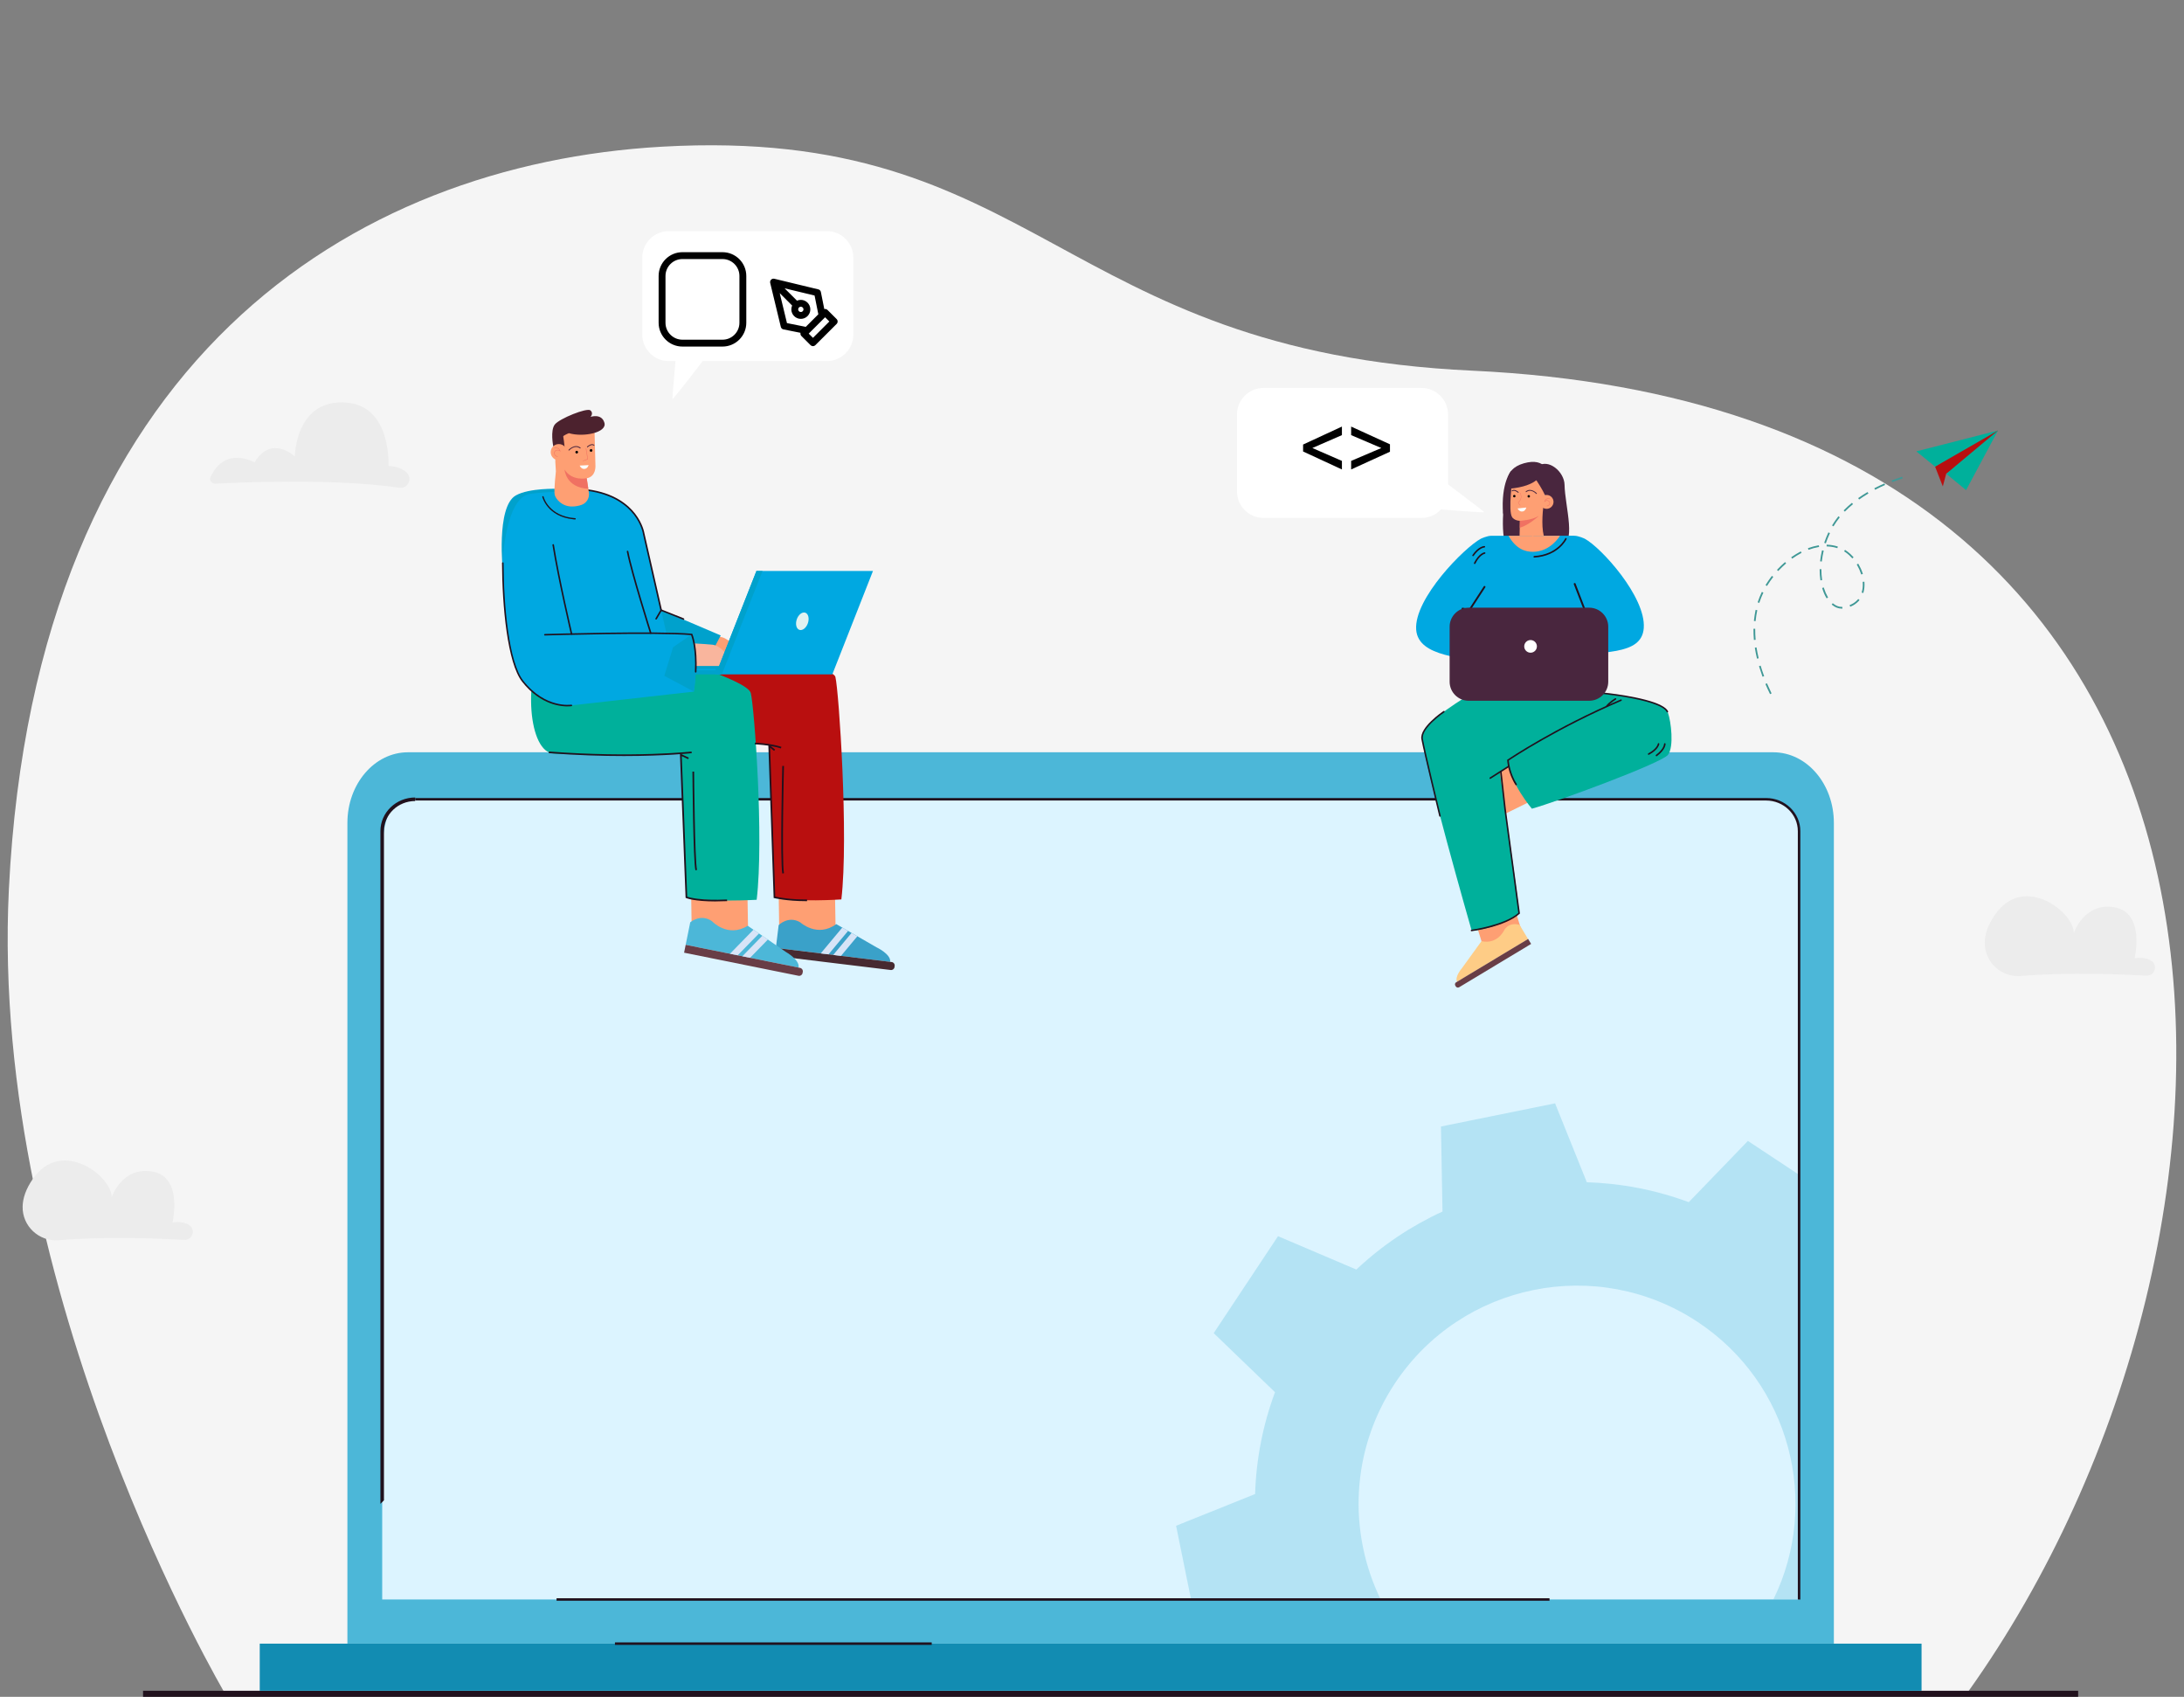 <svg width="636" height="494" viewBox="0 0 636 494" fill="none" xmlns="http://www.w3.org/2000/svg">
<rect x="0" y="0" width="636" height="494" fill="#808080" stroke="none"/>
<g clip-path="url(#clip0_308_3023)">
<path d="M126.405 492.624L65.693 493.321C65.693 493.321 -3.26 377.054 2.588 258.838C10.229 104.56 102.988 47.803 192.779 42.705C302.321 36.486 308.027 102.293 428.735 107.913C674.337 119.328 667.393 360.647 573.045 492.624H126.405Z" fill="#F5F5F5"/>
<path d="M515.911 201.861L515.46 202.081L515.354 201.861C514.948 201.04 514.559 200.202 514.197 199.356L514.1 199.126L514.559 198.932L514.657 199.161C515.019 199.999 515.399 200.838 515.796 201.649L515.902 201.87L515.911 201.861ZM513.738 196.85L513.27 197.018L513.181 196.788C512.863 195.915 512.572 195.033 512.307 194.169L512.236 193.93L512.713 193.789L512.784 194.027C513.04 194.883 513.332 195.756 513.65 196.621L513.738 196.85ZM540.141 175.943C539.805 176.173 539.425 176.367 539.036 176.534L538.807 176.632L538.613 176.173L538.842 176.076C539.204 175.917 539.558 175.732 539.867 175.529C540.282 175.255 540.653 174.929 540.971 174.567L541.139 174.382L541.51 174.708L541.342 174.894C540.998 175.291 540.591 175.635 540.141 175.935V175.943ZM536.519 177.178H536.272C535.335 177.178 534.443 176.826 533.604 176.155L533.41 175.996L533.719 175.608L533.913 175.767C534.664 176.367 535.459 176.676 536.272 176.684H536.519V177.187V177.178ZM542.605 172.644L542.128 172.512L542.199 172.274C542.429 171.462 542.508 170.58 542.446 169.636L542.429 169.389L542.923 169.354L542.941 169.601C543.003 170.598 542.914 171.542 542.676 172.406L542.605 172.644ZM512.139 191.637L511.653 191.751L511.6 191.513C511.388 190.605 511.203 189.687 511.061 188.805L511.026 188.558L511.521 188.479L511.556 188.726C511.697 189.599 511.874 190.499 512.086 191.399L512.139 191.637ZM532.359 173.95L531.926 174.197L531.802 173.985C531.36 173.226 530.989 172.371 530.698 171.418L530.627 171.18L531.104 171.03L531.175 171.268C531.458 172.177 531.82 173.006 532.235 173.729L532.359 173.941V173.95ZM542.482 167.096L542.005 167.246L541.925 167.007C541.651 166.169 541.28 165.34 540.821 164.555L540.697 164.343L541.13 164.096L541.254 164.308C541.731 165.128 542.119 165.984 542.402 166.857L542.482 167.096ZM511.247 186.265L510.752 186.309L510.735 186.062C510.655 185.127 510.62 184.2 510.629 183.301V183.054H511.132V183.301C511.132 184.191 511.159 185.1 511.238 186.018L511.256 186.265H511.247ZM530.627 168.886L530.133 168.957L530.097 168.71C529.974 167.819 529.903 166.884 529.903 165.94V165.693H530.398V165.94C530.398 166.866 530.468 167.775 530.592 168.639L530.627 168.886ZM539.416 162.579L539.248 162.394C539.01 162.129 538.763 161.882 538.507 161.644C538.109 161.273 537.676 160.929 537.226 160.638L537.014 160.506L537.288 160.091L537.5 160.224C537.968 160.532 538.418 160.885 538.842 161.282C539.107 161.529 539.363 161.794 539.611 162.059L539.779 162.244L539.408 162.579H539.416ZM511.247 180.831L510.752 180.778L510.779 180.531C510.876 179.604 511.017 178.687 511.203 177.796L511.256 177.549L511.742 177.655L511.689 177.902C511.503 178.775 511.362 179.675 511.273 180.584L511.247 180.831ZM530.53 163.479L530.035 163.417L530.062 163.17C530.168 162.261 530.327 161.344 530.539 160.444L530.592 160.206L531.078 160.321L531.025 160.559C530.821 161.45 530.663 162.35 530.557 163.232L530.53 163.479ZM512.316 175.52L511.848 175.361L511.927 175.123C512.218 174.25 512.563 173.385 512.961 172.547L513.067 172.318L513.517 172.53L513.411 172.759C513.031 173.57 512.687 174.417 512.404 175.273L512.325 175.511L512.316 175.52ZM535.053 159.589L534.814 159.518C533.984 159.262 533.092 159.121 532.173 159.086H531.926L531.943 158.583H532.191C533.153 158.627 534.081 158.777 534.956 159.05L535.194 159.121L535.053 159.597V159.589ZM514.568 170.598L514.144 170.333L514.277 170.121C514.763 169.336 515.292 168.578 515.849 167.845L515.999 167.651L516.397 167.951L516.247 168.145C515.699 168.86 515.178 169.618 514.701 170.386L514.568 170.598ZM531.696 158.186L531.228 158.027L531.307 157.789C531.608 156.924 531.952 156.069 532.341 155.222L532.447 154.993L532.897 155.204L532.791 155.434C532.411 156.263 532.067 157.11 531.776 157.957L531.696 158.195V158.186ZM529.744 159.236L529.497 159.28C528.64 159.43 527.765 159.668 526.891 159.985L526.652 160.074L526.484 159.606L526.723 159.518C527.624 159.192 528.534 158.945 529.408 158.795L529.656 158.75L529.744 159.244V159.236ZM517.836 166.249L517.474 165.913L517.642 165.728C518.278 165.049 518.95 164.405 519.63 163.805L519.815 163.638L520.142 164.008L519.957 164.176C519.285 164.767 518.623 165.402 518.004 166.063L517.836 166.249ZM524.638 160.965L524.417 161.079C523.64 161.494 522.863 161.97 522.103 162.5L521.9 162.641L521.617 162.235L521.82 162.094C522.589 161.556 523.393 161.071 524.188 160.647L524.409 160.532L524.638 160.973V160.965ZM533.931 153.237L533.507 152.981L533.639 152.77C534.108 151.993 534.646 151.226 535.22 150.494L535.371 150.3L535.759 150.608L535.609 150.802C535.044 151.526 534.514 152.267 534.063 153.025L533.931 153.237ZM554.08 139.264L553.841 139.343C552.976 139.626 552.11 139.934 551.262 140.252L551.032 140.34L550.856 139.873L551.085 139.784C551.942 139.458 552.817 139.149 553.691 138.867L553.93 138.788L554.08 139.264ZM548.965 141.196L548.736 141.293C547.896 141.663 547.066 142.06 546.271 142.475L546.05 142.59L545.82 142.149L546.041 142.034C546.845 141.619 547.684 141.222 548.532 140.843L548.762 140.746L548.965 141.205V141.196ZM537.243 148.95L536.89 148.597L537.067 148.421C537.703 147.785 538.383 147.15 539.107 146.55L539.302 146.392L539.62 146.771L539.425 146.93C538.71 147.521 538.038 148.138 537.42 148.765L537.243 148.941V148.95ZM544.098 143.675L543.886 143.798C543.091 144.275 542.331 144.76 541.598 145.28L541.395 145.421L541.112 145.016L541.316 144.874C542.066 144.345 542.835 143.851 543.639 143.375L543.851 143.251L544.107 143.675H544.098Z" fill="#3F9896"/>
<path d="M565.766 141.593L566.747 137.932C566.747 137.932 577.276 131.289 577.391 131.139C577.506 130.989 581.816 125.326 581.816 125.326L574.432 128.422L563.514 135.85L565.757 141.593H565.766Z" fill="#B90F0F"/>
<path d="M558.055 131.404L581.834 125.326L563.523 135.85L558.055 131.404Z" fill="#00B09B"/>
<path d="M566.755 137.932L572.541 142.678L581.834 125.326L566.755 137.932Z" fill="#00B09B"/>
<path d="M62.734 140.816C70.64 140.402 97.75 139.255 116.282 141.999C118.685 142.351 120.213 139.476 118.552 137.711C117.581 136.679 115.92 135.832 113.129 135.638C113.129 135.638 114.091 118.357 101.018 117.219C86.028 115.905 85.851 132.886 85.851 132.886C85.851 132.886 79.041 126.429 74.121 134.615C74.121 134.615 65.632 129.71 61.348 138.77C60.879 139.758 61.639 140.887 62.734 140.825V140.816Z" fill="#ECECEC"/>
<path d="M625.038 284.041C618.254 283.653 602.345 282.974 588.512 284.138C582.788 284.623 577.85 280.054 577.983 274.32C578.036 271.974 578.875 269.248 581.057 266.151C589.457 254.242 604.05 265.613 603.908 271.665C603.908 271.665 606.859 262.561 615.825 264.158C624.79 265.754 621.619 278.987 621.619 278.987C621.619 278.987 624.508 278.378 626.513 279.745C628.483 281.086 627.423 284.174 625.038 284.041Z" fill="#ECECEC"/>
<path d="M53.645 360.964C46.861 360.576 30.952 359.897 17.119 361.061C11.395 361.546 6.457 356.977 6.59 351.243C6.643 348.896 7.482 346.171 9.664 343.074C18.064 331.165 32.657 342.536 32.516 348.588C32.516 348.588 35.466 339.484 44.432 341.081C53.398 342.677 50.226 355.909 50.226 355.909C50.226 355.909 53.115 355.301 55.12 356.668C57.09 358.009 56.03 361.096 53.645 360.964Z" fill="#ECECEC"/>
<path d="M605.172 492.236H41.658V494H605.172V492.236Z" fill="#21111D"/>
<path d="M194.775 105.125H240.761C245.035 105.125 248.499 101.665 248.499 97.397V75.009C248.499 70.741 245.035 67.281 240.761 67.281H194.775C190.501 67.281 187.037 70.741 187.037 75.009V97.397C187.037 101.665 190.501 105.125 194.775 105.125Z" fill="white"/>
<path d="M205.834 103.449C205.772 103.705 195.879 116.558 195.808 116.178C195.747 115.799 196.948 102.373 196.948 102.373L205.825 103.449H205.834Z" fill="white"/>
<path d="M413.948 112.941H367.961C363.688 112.941 360.223 116.401 360.223 120.668V143.057C360.223 147.325 363.688 150.785 367.961 150.785H413.948C418.221 150.785 421.686 147.325 421.686 143.057V120.668C421.686 116.401 418.221 112.941 413.948 112.941Z" fill="white"/>
<path d="M416.059 147.971C416.289 148.094 432.48 149.382 432.241 149.082C432.003 148.782 421.218 140.667 421.218 140.667L416.068 147.971H416.059Z" fill="white"/>
<path d="M101.168 478.51V239.564C101.168 228.21 109.065 219.01 118.808 219.01H516.397C526.14 219.01 534.037 228.21 534.037 239.564V478.51H101.168Z" fill="#4CB7D8"/>
<path d="M111.3 465.666V249.682C111.3 234.182 115.611 232.683 120.92 232.683H514.294C519.603 232.683 523.914 236.838 523.914 241.954V465.657H111.3V465.666Z" fill="#DCF4FF"/>
<path opacity="0.27" d="M523.905 465.666V342.016L523.137 341.504L509.003 332.153L491.787 349.981C482.123 346.4 472.098 344.494 462.098 344.195L452.85 321.215L436.234 324.585L419.619 327.954L420.069 352.716C410.971 356.88 402.482 362.543 394.983 369.6L372.166 359.888L362.803 374.002L353.439 388.116L371.292 405.309C367.705 414.96 365.797 424.972 365.497 434.958L342.486 444.194L345.86 460.787L346.85 465.657H402.067C392.545 446.1 393.322 422.167 406.219 402.725C425.625 373.482 465.093 365.481 494.384 384.861C521.308 402.681 530.247 437.446 516.423 465.657H523.923L523.905 465.666Z" fill="#4CB7D8"/>
<path d="M110.779 437.816L111.812 436.784V241.954C111.812 237.129 115.893 233.203 120.911 233.203V232.171C115.319 232.171 110.779 236.564 110.779 241.963V437.825V437.816Z" fill="#21111D"/>
<path d="M524.267 465.666H523.543V241.963C523.543 237.049 519.391 233.053 514.285 233.053H120.919V232.33H514.294C519.797 232.33 524.276 236.652 524.276 241.963V465.666H524.267Z" fill="#21111D"/>
<path d="M559.574 478.51H75.64V492.236H559.574V478.51Z" fill="#128CB2"/>
<path d="M451.233 465.295H162.074V466.018H451.233V465.295Z" fill="#21111D"/>
<path d="M271.325 478.148H179.078V478.871H271.325V478.148Z" fill="#21111D"/>
<path d="M159.442 177.452L163.107 179.031L167.18 180.963C167.18 180.963 173.504 182.057 173.601 182.039C173.619 182.039 173.071 182.983 173.071 182.983C180.924 183.953 205.675 184.968 209.739 185.418C212.185 185.691 214.544 188.734 216.028 191.107L214.014 192.466C214.014 192.466 192.399 191.513 192.443 191.963C192.461 192.104 193.07 194.248 194.015 197.053C180.668 197.944 161.968 197.856 158.496 192.369C155.652 187.861 158.426 181.395 159.433 177.452H159.442Z" fill="#FE9F73"/>
<path d="M243.403 274.329L226.973 274.549L226.743 259.218L243.102 257.198L243.403 274.329Z" fill="#FE9F73"/>
<path d="M259.223 280.019L225.939 275.97L226.752 269.336C226.752 269.336 229.561 266.451 233.05 268.524C233.05 268.524 238.032 273.103 243.517 269.027L255.204 275.767C255.204 275.767 259.506 277.769 259.232 280.027L259.223 280.019Z" fill="#3AA1C9"/>
<path d="M259.39 282.397L225.64 278.294L225.922 275.974L259.673 280.076C260.216 280.142 260.602 280.633 260.535 281.176L260.492 281.535C260.425 282.078 259.934 282.463 259.39 282.397Z" fill="#472A31"/>
<path d="M246.962 271.021C245.637 272.609 242.97 275.811 241.274 277.84L239.003 277.566C240.514 275.749 243.694 271.947 245.275 270.05L246.962 271.021Z" fill="#D7E4F7"/>
<path d="M244.913 278.281L242.643 278.007C243.879 276.525 246.282 273.65 247.978 271.612L249.665 272.582C248.234 274.294 246.256 276.666 244.913 278.281Z" fill="#D7E4F7"/>
<path d="M192.328 219.654C192.328 219.654 178.186 219.883 168.284 219.548C165.104 219.442 162.268 219.662 160.599 219.292C153.7 217.766 152.004 196.259 159.83 183.089C167.666 169.918 195.058 210.356 195.058 210.356L192.328 219.654Z" fill="#00B09B"/>
<path d="M217.909 274.329L201.488 274.549L201.25 259.218L217.609 257.198L217.909 274.329Z" fill="#FE9F73"/>
<path d="M232.546 281.695L199.677 275.061L201.002 268.516C201.002 268.516 204.032 265.851 207.345 268.198C207.345 268.198 211.956 273.147 217.742 269.512L228.863 277.143C228.863 277.143 232.997 279.472 232.546 281.704V281.695Z" fill="#4CB7D8"/>
<path d="M232.54 284.078L199.214 277.355L199.677 275.063L233.004 281.786C233.54 281.895 233.886 282.414 233.777 282.95L233.706 283.305C233.597 283.841 233.077 284.186 232.54 284.078Z" fill="#683D46"/>
<path d="M221.028 271.762C219.579 273.244 216.673 276.225 214.827 278.113L212.583 277.663C214.235 275.97 217.697 272.423 219.42 270.659L221.028 271.762Z" fill="#D7E4F7"/>
<path d="M218.422 278.845L216.178 278.395C217.521 277.019 220.144 274.338 221.999 272.432L223.607 273.535C222.052 275.131 219.888 277.346 218.422 278.845Z" fill="#D7E4F7"/>
<path d="M207.548 190.878C207.548 190.878 242.272 193.092 243.279 197.097C244.277 201.102 247.157 243.683 245.01 261.846C245.01 261.846 231.831 262.755 225.533 261.229L223.996 216.937L213.59 215.746L189.767 187.138L207.548 190.878Z" fill="#B90F0F"/>
<path d="M190.862 190.225C190.862 190.225 217.645 197.776 218.643 201.781C219.641 205.786 222.503 243.78 220.348 261.952C220.348 261.952 206.179 262.764 199.881 261.238L198.185 219.459L192.072 219.671L177.25 193.63L190.853 190.234L190.862 190.225Z" fill="#00B09B"/>
<path d="M208.387 262.437C202.124 262.437 199.898 261.494 199.792 261.449L199.651 261.388L198.008 219.362L200.596 220.58L200.393 221.012L198.529 220.13L200.128 261.052C200.808 261.282 204.05 262.226 211.717 261.864L211.744 262.349C210.516 262.402 209.403 262.429 208.396 262.429L208.387 262.437Z" fill="#21111D"/>
<path d="M202.513 253.378C201.842 250.802 201.656 225.696 201.647 224.629H202.133C202.133 224.885 202.328 250.74 202.981 253.254L202.513 253.378Z" fill="#21111D"/>
<path d="M227.405 217.881C224.225 216.857 219.862 216.698 219.817 216.698L219.835 216.213C219.879 216.213 224.314 216.372 227.555 217.422L227.405 217.881Z" fill="#21111D"/>
<path d="M234.552 262.349C229.199 262.349 225.506 261.476 225.471 261.467L225.294 261.423L223.74 216.637L225.718 218.225L225.418 218.604L224.261 217.678L225.762 261.035C226.584 261.211 230.153 261.917 235.02 261.864V262.349C234.87 262.349 234.711 262.349 234.552 262.349Z" fill="#21111D"/>
<path d="M227.812 254.313C227.149 250.423 227.785 224.108 227.812 222.988H228.298C228.298 223.27 227.635 250.387 228.298 254.225L227.82 254.304L227.812 254.313Z" fill="#21111D"/>
<path d="M181.684 220.103C175.518 220.103 168.116 219.892 159.804 219.265L159.839 218.789C184.608 220.65 201.223 218.807 201.391 218.789L201.444 219.265C201.338 219.274 193.927 220.103 181.684 220.103Z" fill="#21111D"/>
<path d="M190.164 176.737C190.641 176.737 209.88 184.994 209.88 184.994L206.002 192.404L195.208 190.04L190.164 176.746V176.737Z" fill="#00A1CC"/>
<path d="M162.295 142.307C162.295 142.307 154.115 142.025 150.211 144.23C144.381 147.53 146.457 166.407 146.457 166.407C146.457 166.407 151.412 163.708 151.713 162.808C152.013 161.908 162.295 142.298 162.295 142.298V142.307Z" fill="#00A1CC"/>
<path d="M160.307 183.292C160.307 183.292 160.325 183.292 160.334 183.3L166.349 184.677C166.473 184.703 166.588 184.633 166.623 184.509C166.659 184.386 166.579 184.271 166.455 184.236L160.44 182.859C160.316 182.833 160.201 182.904 160.166 183.027C160.14 183.142 160.201 183.248 160.307 183.292Z" fill="#21111D"/>
<path d="M157.163 179.719L160.828 181.298L164.901 183.23C164.901 183.23 171.225 184.324 171.322 184.306C171.34 184.306 170.792 185.25 170.792 185.25C178.645 186.22 203.396 187.235 207.46 187.685C209.906 187.958 212.265 191.002 213.749 193.375L211.735 194.733C211.735 194.733 190.12 193.78 190.164 194.23C190.182 194.371 190.791 196.515 191.736 199.32C178.389 200.211 159.689 200.123 156.217 194.636C153.373 190.128 156.147 183.662 157.154 179.719H157.163Z" fill="#F9B59D"/>
<path d="M154.371 143.78C159.018 143.137 171.287 142.695 171.287 142.695C171.287 142.695 172.912 143.119 172.391 142.881C185.942 145.271 187.434 155.301 187.434 155.301L194.051 184.288L201.409 184.685C203.794 189.193 202.045 201.349 202.045 201.349L166.402 205.363C166.402 205.363 158.7 206.633 152.181 198.288C147.87 192.766 146.404 175.82 146.404 163.435C146.404 163.435 147.146 144.786 154.371 143.789V143.78Z" fill="#00A8E1"/>
<path d="M254.215 166.231H220.277L208.44 196.33H242.378L254.215 166.231Z" fill="#00A8E1"/>
<path d="M208.44 196.33H210.207L222.044 166.231H220.277L208.44 196.33Z" fill="#00A1CC"/>
<path d="M232.025 180.319C231.557 181.704 231.902 183.071 232.794 183.371C233.686 183.671 234.799 182.798 235.267 181.422C235.735 180.037 235.391 178.669 234.499 178.369C233.606 178.069 232.493 178.943 232.025 180.319Z" fill="#E2F2F1"/>
<path d="M197.222 193.895H209.898V196.33H197.222C196.551 196.33 196.003 195.783 196.003 195.112C196.003 194.442 196.551 193.895 197.222 193.895Z" fill="#00A1CC"/>
<path d="M200.428 195.112H208.44V194.733H200.428V195.112Z" fill="#00A8E1"/>
<path d="M166.358 184.791C166.358 184.791 166.446 184.809 166.491 184.791C166.614 184.765 166.685 184.641 166.658 184.518C166.623 184.359 162.895 168.542 161.314 158.592C161.297 158.468 161.182 158.389 161.058 158.406C160.934 158.424 160.855 158.539 160.873 158.662C162.463 168.63 166.19 184.456 166.226 184.615C166.243 184.694 166.296 184.747 166.367 184.774L166.358 184.791Z" fill="#21111D"/>
<path d="M189.413 184.535C189.457 184.553 189.51 184.553 189.563 184.535C189.678 184.5 189.749 184.368 189.713 184.253C189.66 184.077 184.131 166.566 182.974 160.506C182.947 160.382 182.832 160.303 182.709 160.329C182.585 160.356 182.505 160.471 182.532 160.594C183.689 166.672 189.228 184.209 189.281 184.385C189.298 184.456 189.351 184.509 189.413 184.527V184.535Z" fill="#21111D"/>
<path d="M166.941 151.19C167.118 151.208 167.295 151.226 167.471 151.235C167.577 151.235 167.666 151.164 167.674 151.058C167.674 150.952 167.604 150.864 167.498 150.855C159.742 150.308 158.302 144.645 158.293 144.583C158.276 144.486 158.179 144.416 158.081 144.433C157.984 144.451 157.914 144.539 157.922 144.645C157.922 144.707 159.362 150.397 166.941 151.182V151.19Z" fill="#21111D"/>
<path d="M190.994 180.354C191.092 180.389 191.215 180.354 191.268 180.257L192.779 177.672L192.761 177.584L187.664 155.257C187.629 155.054 187.187 152.452 184.979 149.585C182.912 146.894 178.822 143.472 171.137 142.457C171.013 142.44 170.899 142.528 170.881 142.651C170.863 142.775 170.952 142.889 171.075 142.907C178.601 143.904 182.585 147.23 184.608 149.85C186.799 152.681 187.214 155.319 187.214 155.345V155.363L192.293 177.611L190.871 180.045C190.809 180.151 190.844 180.292 190.95 180.354C190.959 180.354 190.977 180.363 190.986 180.372L190.994 180.354Z" fill="#21111D"/>
<path d="M198.962 180.433C199.077 180.478 199.209 180.425 199.254 180.31C199.298 180.195 199.245 180.063 199.13 180.019L192.629 177.425C192.505 177.381 192.381 177.434 192.337 177.549C192.293 177.664 192.346 177.796 192.461 177.84L198.962 180.433Z" fill="#21111D"/>
<path d="M201.418 184.685C201.418 184.685 203.767 190.225 202.054 201.349L193.45 196.744L196.003 188.435L201.418 184.685Z" fill="#00A1CC"/>
<path d="M158.585 184.994C158.585 184.994 158.638 185.012 158.673 185.012C158.991 185.003 190.844 184.05 201.259 184.906C201.515 185.585 202.69 189.123 202.363 195.58C202.363 195.703 202.451 195.809 202.575 195.818C202.699 195.818 202.805 195.73 202.813 195.606C203.184 188.293 201.692 184.756 201.63 184.615L201.577 184.491H201.444C191.145 183.6 158.991 184.562 158.664 184.571C158.541 184.571 158.444 184.677 158.444 184.8C158.444 184.897 158.505 184.977 158.585 185.003V184.994Z" fill="#21111D"/>
<path d="M173.142 125.838L173.398 135.621C173.398 135.621 173.61 138.761 170.863 139.229L171.49 143.41C171.72 144.963 170.828 146.48 169.335 146.992C168.611 147.239 167.736 147.433 166.747 147.459C163.602 147.538 161.827 145.227 161.535 144.054C161.244 142.881 161.88 137.226 161.88 137.226L161.712 134.456L161.791 123.721L173.142 125.829V125.838Z" fill="#FE9F73"/>
<path d="M164.406 136.714C164.406 136.714 164.724 141.972 171.323 142.307L170.863 139.22C170.863 139.22 166.614 140.19 164.406 136.714Z" fill="#F07162"/>
<path d="M165.669 131.166C165.669 131.166 165.607 131.157 165.581 131.13C165.528 131.078 165.519 130.998 165.581 130.945C165.598 130.928 167.356 129.04 169.035 130.319C169.096 130.363 169.105 130.442 169.061 130.504C169.017 130.566 168.937 130.575 168.876 130.531C167.383 129.393 165.837 131.051 165.775 131.122C165.749 131.148 165.713 131.166 165.678 131.166H165.669Z" fill="#49263E"/>
<path d="M161.111 129.904L163.955 130.416L164.485 130.936C164.485 130.936 164.114 126.199 163.558 125.282C163.001 124.364 161.111 129.904 161.111 129.904Z" fill="#4C222E"/>
<path d="M171.058 130.24C171.058 130.24 170.987 130.222 170.96 130.196C170.907 130.143 170.916 130.063 170.96 130.01C171.013 129.966 172.232 128.863 173.045 129.516C173.098 129.56 173.107 129.649 173.063 129.702C173.019 129.754 172.93 129.763 172.877 129.719C172.241 129.208 171.146 130.187 171.137 130.204C171.111 130.231 171.084 130.24 171.049 130.24H171.058Z" fill="#49263E"/>
<path d="M168.337 131.625C168.337 131.845 168.169 132.021 167.957 132.03C167.745 132.039 167.56 131.863 167.551 131.651C167.551 131.43 167.719 131.254 167.931 131.245C168.143 131.236 168.328 131.413 168.337 131.625Z" fill="black"/>
<path d="M172.515 131.122C172.515 131.342 172.347 131.519 172.135 131.527C171.914 131.527 171.738 131.36 171.729 131.148C171.729 130.928 171.897 130.751 172.109 130.742C172.321 130.734 172.506 130.91 172.515 131.122Z" fill="black"/>
<path d="M165.086 131.572C165.121 132.877 164.088 133.953 162.789 133.989C161.482 134.024 160.404 132.992 160.369 131.695C160.334 130.398 161.367 129.313 162.666 129.278C163.973 129.243 165.051 130.275 165.086 131.572Z" fill="#FE9F73"/>
<path d="M162.348 132.948C161.853 132.957 161.518 132.604 161.403 132.233C161.261 131.801 161.403 131.378 161.747 131.148C162.26 130.813 162.745 131.007 162.993 131.157C162.887 130.892 162.719 130.698 162.498 130.592C162.03 130.345 161.456 130.548 161.447 130.548C161.412 130.557 161.376 130.548 161.359 130.513C161.35 130.478 161.359 130.442 161.394 130.425C161.42 130.416 162.021 130.204 162.551 130.469C162.851 130.628 163.063 130.91 163.178 131.316L163.24 131.545L163.072 131.386C163.072 131.386 162.472 130.831 161.818 131.263C161.456 131.501 161.438 131.916 161.526 132.198C161.624 132.489 161.889 132.833 162.339 132.815C162.339 132.815 162.339 132.815 162.357 132.815C162.392 132.815 162.419 132.842 162.427 132.877C162.427 132.912 162.401 132.948 162.366 132.948C162.366 132.948 162.357 132.948 162.348 132.948Z" fill="#F07162"/>
<path d="M169.794 134.236C169.794 134.236 169.741 134.218 169.732 134.192C169.724 134.156 169.732 134.121 169.768 134.103L171.075 133.636L170.58 130.557C170.58 130.557 170.598 130.487 170.633 130.478C170.669 130.478 170.704 130.495 170.713 130.531L171.225 133.715L169.821 134.218H169.803L169.794 134.236Z" fill="#F07162"/>
<path d="M168.814 135.541L171.411 135.409C171.411 135.409 171.119 136.476 170.165 136.52C169.211 136.573 168.814 135.541 168.814 135.541Z" fill="#FBFDFC"/>
<path d="M161.111 129.904C161.111 129.904 160.193 125.335 161.562 123.588C162.931 121.842 170.925 118.631 171.932 119.469C172.93 120.298 171.985 121.365 171.985 121.365C171.985 121.365 175.2 120.245 176.013 123.094C176.826 125.944 169.874 127.355 165.678 126.111C165.678 126.111 162.949 126.984 161.12 129.904H161.111Z" fill="#4C222E"/>
<path d="M160.192 204.692C160.722 204.895 161.217 205.045 161.676 205.169C164.432 205.901 166.358 205.592 166.438 205.583C166.561 205.566 166.641 205.451 166.623 205.328C166.605 205.204 166.491 205.125 166.367 205.142C166.349 205.142 164.441 205.442 161.774 204.728C159.309 204.075 155.679 202.399 152.366 198.147C148.197 192.81 146.677 176.376 146.642 163.92C146.642 163.796 146.545 163.699 146.412 163.699C146.289 163.699 146.192 163.796 146.192 163.929C146.227 176.455 147.773 193.004 152.013 198.429C154.804 202.002 157.807 203.801 160.201 204.701L160.192 204.692Z" fill="#21111D"/>
<path d="M441.11 141.408C441.11 141.408 442.303 152.09 443.901 152.196C445.5 152.302 442.797 164.811 438.566 158.68C437.082 156.536 437.153 142.484 440.686 139.476C444.22 136.467 441.11 141.408 441.11 141.408Z" fill="#49263E"/>
<path d="M440.527 138.726C440.527 138.726 439.061 148.818 440.377 150.617C440.377 150.617 441.022 151.57 442.603 151.623L442.479 157.551L449.617 156.739L449.855 139.873C449.855 139.873 447.824 135.7 447.815 135.877C447.815 136.044 440.518 138.735 440.518 138.735L440.527 138.726Z" fill="#FE9F73"/>
<path d="M442.7 147.15C442.7 147.15 442.744 147.133 442.744 147.097C442.744 147.062 442.735 147.027 442.709 147.018C442.417 146.921 442.241 146.409 442.188 146.242C442.612 145.933 442.877 145.527 442.965 145.033C443.115 144.23 442.762 143.498 442.744 143.472C442.727 143.445 442.7 143.436 442.683 143.454C442.665 143.472 442.656 143.516 442.674 143.542C442.674 143.542 443.018 144.257 442.877 145.007C442.789 145.474 442.532 145.862 442.108 146.153L442.073 146.18L442.091 146.233C442.091 146.233 442.294 147.018 442.691 147.141C442.691 147.141 442.691 147.141 442.7 147.141V147.15Z" fill="#F07162"/>
<path d="M442.576 153.643L442.603 151.623C442.603 151.623 446.021 151.473 448.133 150.185C448.133 150.185 445.253 152.875 442.576 153.643Z" fill="#F07162"/>
<path d="M447.426 143.807C447.426 143.807 447.488 143.798 447.514 143.772C447.567 143.719 447.567 143.639 447.514 143.586C447.497 143.569 445.871 141.857 444.334 143.048C444.281 143.092 444.272 143.172 444.308 143.234C444.343 143.295 444.432 143.295 444.493 143.251C445.836 142.201 447.267 143.692 447.32 143.763C447.346 143.789 447.382 143.807 447.408 143.807H447.426Z" fill="#49263E"/>
<path d="M442.117 143.463C442.117 143.463 442.188 143.445 442.214 143.419C442.258 143.366 442.258 143.286 442.205 143.234C442.161 143.189 441.022 142.193 440.28 142.81C440.227 142.854 440.218 142.934 440.262 142.995C440.306 143.048 440.386 143.057 440.448 143.013C441.013 142.545 442.02 143.428 442.029 143.436C442.055 143.454 442.082 143.472 442.117 143.472V143.463Z" fill="#49263E"/>
<path d="M444.829 144.486C444.829 144.68 444.988 144.848 445.182 144.848C445.377 144.848 445.545 144.689 445.545 144.495C445.545 144.301 445.386 144.133 445.191 144.133C444.997 144.133 444.829 144.292 444.829 144.486Z" fill="black"/>
<path d="M440.624 144.433C440.624 144.627 440.783 144.795 440.978 144.795C441.172 144.795 441.34 144.636 441.34 144.442C441.34 144.248 441.181 144.08 440.986 144.08C440.792 144.08 440.624 144.239 440.624 144.433Z" fill="black"/>
<path d="M444.476 147.75L441.932 148.024C441.932 148.024 442.382 149.012 443.318 148.915C444.255 148.818 444.476 147.75 444.476 147.75Z" fill="#FBFDFC"/>
<path d="M443.628 138.929L445.359 136.529C445.359 136.529 442.577 138.267 442.806 138.338C443.036 138.408 443.628 138.929 443.628 138.929Z" fill="#FE9F73"/>
<path d="M448.822 137.782C448.822 137.782 448.327 141.549 439.299 142.307C439.299 142.307 437.206 136.741 443.76 134.88C450.314 133.018 450.906 138.038 450.774 137.994C450.641 137.95 448.822 137.791 448.822 137.791V137.782Z" fill="#49263E"/>
<path d="M447.461 139.899C447.461 139.899 449.131 142.378 449.899 144.16C449.899 144.16 446.887 159.924 452.964 159.042L454.051 159.024C459.422 158.953 455.703 147.335 455.614 141.169C455.561 137.306 450.862 133.389 447.815 135.744C444.758 138.099 447.461 139.908 447.461 139.908V139.899Z" fill="#49263E"/>
<path d="M448.362 146.083C448.345 147.194 449.237 148.112 450.35 148.129C451.463 148.147 452.382 147.256 452.399 146.145C452.417 145.033 451.525 144.116 450.412 144.098C449.299 144.08 448.38 144.971 448.362 146.083Z" fill="#FE9F73"/>
<path d="M450.509 147.353C450.933 147.353 451.216 147.044 451.313 146.727C451.428 146.356 451.313 145.986 451.004 145.792C450.571 145.518 450.173 145.668 449.961 145.792C450.05 145.58 450.182 145.421 450.359 145.333C450.756 145.121 451.242 145.289 451.251 145.289C451.286 145.298 451.322 145.289 451.33 145.254C451.339 145.218 451.33 145.183 451.295 145.174C451.277 145.174 450.747 144.989 450.306 145.227C450.05 145.368 449.873 145.606 449.776 145.959L449.714 146.18L449.882 146.021C449.882 146.021 450.385 145.545 450.942 145.906C451.251 146.1 451.269 146.453 451.198 146.692C451.118 146.947 450.889 147.23 450.509 147.221C450.474 147.221 450.447 147.247 450.438 147.283C450.438 147.318 450.465 147.344 450.5 147.353C450.5 147.353 450.5 147.353 450.509 147.353Z" fill="#F07162"/>
<path d="M440.121 137.023C440.121 137.023 436.994 140.322 437.709 149.805L439.865 140.446L440.121 137.023Z" fill="#49263E"/>
<path d="M432.021 275.917L443.53 272.318L439.317 258.838L427.33 260.85L432.021 275.917Z" fill="#FE9F73"/>
<path d="M424.336 285.841L445.006 273.403L442.524 269.283C442.524 269.283 439.829 268.207 438.151 270.597C438.151 270.597 436.225 275.07 431.42 274.002L425.731 281.862C425.731 281.862 423.497 284.438 424.336 285.841Z" fill="#FECC86"/>
<path d="M424.047 285.971L445.005 273.36L445.876 274.803L424.918 287.414C424.585 287.614 424.141 287.511 423.936 287.171L423.799 286.944C423.599 286.612 423.702 286.168 424.043 285.963L424.047 285.971Z" fill="#683D46"/>
<path d="M447.124 232.589L441.785 221.753L430.293 227.4L435.632 238.236L447.124 232.589Z" fill="#FE9F73"/>
<path d="M449.917 218.507C449.652 218.507 439.882 222.829 439.882 222.829L436.764 224.858C436.764 224.858 441.525 257.224 442.409 265.86C442.409 265.86 435.519 270.712 428.549 270.888C428.549 270.888 414.16 220.792 414.16 214.422C414.16 208.053 444.776 192.978 444.776 192.978L458.706 201.005C458.706 201.005 479.641 202.725 484.447 205.98C489.261 209.244 447.082 228.316 447.082 228.316L449.926 218.498L449.917 218.507Z" fill="#00B09B"/>
<path d="M439.158 221.621C439.158 221.621 462.787 207.551 470.914 205.363C479.04 203.175 484.862 205.028 485.745 207.577C486.628 210.135 487.512 217.369 485.745 219.742C483.978 222.124 453.159 233.494 446.101 235.435C446.101 235.435 439.812 228.14 439.158 221.612V221.621Z" fill="#00B09B"/>
<path d="M485.365 207.277C483.501 203.51 464.05 201.596 462.928 201.764C462.831 201.799 462.725 201.764 462.663 201.676C462.593 201.57 462.619 201.437 462.725 201.367C463.061 201.137 468.52 201.799 468.573 201.808C470.896 202.09 475.366 202.725 479.138 203.713C482.918 204.71 485.144 205.839 485.763 207.074C485.816 207.189 485.771 207.321 485.665 207.374C485.63 207.392 485.604 207.401 485.568 207.401C485.489 207.401 485.409 207.357 485.365 207.277Z" fill="#21111D"/>
<path d="M441.517 228.616C441.517 228.616 441.596 228.607 441.64 228.581C441.746 228.519 441.773 228.378 441.711 228.272C439.785 225.238 439.423 222.071 439.37 221.418C440.669 220.545 453.724 211.908 472.151 204.04C472.265 203.996 472.318 203.863 472.265 203.749C472.221 203.634 472.089 203.581 471.974 203.634C452.602 211.908 439.14 221.039 439.008 221.127L438.902 221.197V221.321C438.911 221.471 439.105 225.035 441.322 228.519C441.366 228.59 441.437 228.625 441.508 228.625L441.517 228.616Z" fill="#21111D"/>
<path d="M467.937 205.786C468.008 205.786 468.069 205.76 468.114 205.698C468.97 204.613 470.552 203.678 470.569 203.669C470.675 203.607 470.711 203.466 470.649 203.36C470.587 203.255 470.446 203.219 470.34 203.281C470.269 203.316 468.67 204.26 467.76 205.416C467.681 205.513 467.698 205.654 467.796 205.733C467.84 205.769 467.884 205.777 467.937 205.777V205.786Z" fill="#21111D"/>
<path d="M419.327 237.764C419.327 237.764 419.362 237.764 419.38 237.764C419.504 237.738 419.574 237.614 419.548 237.491C419.504 237.296 414.928 218.383 414.354 215.119C413.806 211.997 420.537 207.409 420.608 207.365C420.714 207.295 420.74 207.154 420.67 207.057C420.599 206.951 420.458 206.924 420.361 206.995C420.069 207.189 413.32 211.785 413.921 215.199C414.495 218.472 419.071 237.402 419.115 237.596C419.142 237.702 419.23 237.764 419.336 237.764H419.327Z" fill="#21111D"/>
<path d="M433.955 226.764C433.955 226.764 434.035 226.755 434.079 226.728L439.52 223.262C439.626 223.191 439.653 223.059 439.591 222.953C439.52 222.847 439.388 222.82 439.282 222.882L433.84 226.349C433.734 226.42 433.708 226.552 433.77 226.658C433.814 226.728 433.884 226.764 433.955 226.764Z" fill="#21111D"/>
<path d="M428.523 271.109C428.523 271.109 428.54 271.109 428.549 271.109C428.956 271.056 438.469 269.733 442.532 266.028L442.621 265.948L442.603 265.834L438.496 235.409L437.277 224.594C437.259 224.47 437.153 224.382 437.029 224.4C436.906 224.417 436.817 224.523 436.835 224.647L438.054 235.47L442.144 265.781C438.125 269.336 428.585 270.659 428.487 270.677C428.364 270.694 428.275 270.809 428.293 270.924C428.311 271.038 428.408 271.118 428.514 271.118L428.523 271.109Z" fill="#21111D"/>
<path d="M482.371 220.174C482.415 220.174 482.459 220.156 482.503 220.13C485.047 218.26 485.03 216.645 485.03 216.575C485.03 216.451 484.915 216.346 484.8 216.354C484.676 216.354 484.579 216.46 484.579 216.584C484.579 216.61 484.561 218.057 482.238 219.768C482.141 219.839 482.115 219.98 482.194 220.077C482.238 220.139 482.309 220.165 482.371 220.165V220.174Z" fill="#21111D"/>
<path d="M480.083 219.759C480.083 219.759 480.154 219.759 480.189 219.733C482.98 218.251 483.201 216.654 483.21 216.584C483.228 216.46 483.139 216.354 483.016 216.337C482.892 216.328 482.786 216.407 482.768 216.531C482.768 216.557 482.539 217.986 479.986 219.336C479.88 219.398 479.836 219.53 479.897 219.636C479.942 219.715 480.012 219.751 480.092 219.751L480.083 219.759Z" fill="#21111D"/>
<path d="M442.223 174.214L446.569 155.972H458.423C459.678 155.972 461.418 156.801 461.489 156.836C466.241 159.368 479.332 173.765 478.678 182.842C478.086 191.081 466.206 189.44 454.378 191.354L451.745 180.433L456.021 179.287L442.223 174.214Z" fill="#00A8E1"/>
<path d="M446.145 176.914V155.98H434.291C433.037 155.98 431.296 156.81 431.226 156.845C426.473 159.377 411.748 174.232 412.402 183.309C412.994 191.548 426.88 191.213 433.39 193.225L437.003 180.16L436.685 179.498L446.145 176.923V176.914Z" fill="#00A8E1"/>
<path d="M426.933 179.763L427.083 202.593C427.083 202.593 447.779 206.368 466.206 201.473C466.656 201.349 465.34 182.604 465.34 182.604C465.34 182.604 465.34 178.969 463.423 177.84C461.506 176.72 445.827 169.768 445.456 169.768C445.085 169.768 426.933 179.754 426.933 179.754V179.763Z" fill="#00A8E1"/>
<path d="M446.772 162.323C446.658 162.323 446.56 162.235 446.552 162.111C446.552 161.988 446.64 161.882 446.764 161.873C453.565 161.45 455.782 156.792 455.809 156.748C455.862 156.633 455.994 156.589 456.109 156.642C456.224 156.695 456.268 156.827 456.215 156.942C456.189 156.995 453.874 161.882 446.799 162.323C446.799 162.323 446.79 162.323 446.781 162.323H446.772Z" fill="#21111D"/>
<path d="M439.282 155.98H454.272C454.272 155.98 451.56 160.665 446.384 160.647C444.008 160.638 441.464 159.765 439.282 155.98Z" fill="#FE9F73"/>
<path d="M448.512 186.167C449.466 185.206 448.583 183.98 448.583 183.98C448.936 182.524 448.548 181.889 448.548 181.889C448.548 181.889 444.546 183.071 442.276 183.909C440.995 183.715 440.545 183.089 440.545 183.089L440.509 183.142C440.483 182.03 440.456 180.645 440.456 180.486C440.456 180.222 440.032 179.798 439.37 180.636C438.707 181.474 437.427 183.724 437.427 183.724L434.114 181.783L431.42 191.09C431.42 191.09 439.458 192.228 440.686 192.316C441.923 192.404 446.225 191.39 447.505 190.331C448.786 189.273 448.512 188.329 448.512 188.329C449.466 187.182 448.512 186.167 448.512 186.167Z" fill="#F78C63"/>
<path d="M439.794 180.01V182.895C439.794 182.895 440.651 184.156 442.276 183.918L443.522 183.459L442.541 179.269L439.794 180.019V180.01Z" fill="#FD7583"/>
<path d="M445.862 185.409C445.801 185.409 445.739 185.365 445.721 185.303C445.695 185.224 445.739 185.144 445.818 185.118C446.914 184.765 448.495 183.856 448.512 183.847C448.583 183.803 448.671 183.83 448.716 183.9C448.76 183.971 448.733 184.059 448.663 184.103C448.601 184.138 447.037 185.029 445.915 185.4C445.898 185.4 445.889 185.4 445.871 185.4L445.862 185.409Z" fill="#F07162"/>
<path d="M445.863 187.297C445.792 187.297 445.73 187.244 445.712 187.173C445.695 187.094 445.748 187.014 445.836 186.997C447.214 186.741 448.424 186.044 448.442 186.035C448.513 185.991 448.601 186.017 448.645 186.088C448.689 186.159 448.663 186.247 448.592 186.291C448.539 186.317 447.329 187.023 445.889 187.288C445.88 187.288 445.871 187.288 445.863 187.288V187.297Z" fill="#F07162"/>
<path d="M446.198 189.449C446.128 189.449 446.066 189.405 446.057 189.334C446.039 189.255 446.092 189.176 446.172 189.158C447.355 188.902 448.433 188.223 448.442 188.214C448.513 188.17 448.601 188.188 448.645 188.258C448.689 188.329 448.672 188.417 448.601 188.461C448.557 188.487 447.47 189.184 446.234 189.449C446.225 189.449 446.216 189.449 446.198 189.449Z" fill="#F07162"/>
<path d="M436.499 181.968L431.941 180.83C431.941 180.83 429.371 187.2 429.371 187.411C429.371 187.623 430.66 193.242 430.819 193.216C430.978 193.189 432.445 191.681 432.445 191.681L436.508 181.968H436.499Z" fill="#4CB7D8"/>
<path d="M428.116 177.814L425.864 177.452C425.714 177.425 425.617 177.293 425.643 177.143C425.67 176.993 425.802 176.896 425.952 176.923L427.851 177.223L432.083 170.712C432.162 170.589 432.33 170.554 432.454 170.633C432.577 170.712 432.613 170.88 432.533 171.003L428.108 177.805L428.116 177.814Z" fill="#21111D"/>
<path d="M428.956 161.926C429.026 161.926 429.097 161.891 429.141 161.829C430.828 159.412 432.268 159.403 432.268 159.403C432.392 159.403 432.489 159.306 432.489 159.183C432.489 159.059 432.392 158.962 432.268 158.962C432.189 158.962 430.572 158.997 428.779 161.573C428.708 161.67 428.735 161.811 428.832 161.882C428.867 161.909 428.911 161.926 428.956 161.926Z" fill="#21111D"/>
<path d="M429.441 164.202C429.521 164.202 429.6 164.158 429.645 164.079C430.934 161.485 432.365 161.229 432.383 161.229C432.507 161.212 432.586 161.097 432.568 160.973C432.551 160.85 432.436 160.771 432.312 160.788C432.242 160.797 430.652 161.053 429.238 163.885C429.185 163.999 429.229 164.132 429.335 164.184C429.371 164.202 429.397 164.211 429.433 164.211L429.441 164.202Z" fill="#21111D"/>
<path d="M442.038 182.357C442.1 182.365 442.161 182.339 442.197 182.286C442.241 182.215 442.214 182.127 442.144 182.083C441.146 181.51 439.785 180.301 439.768 180.284C439.706 180.231 439.609 180.231 439.556 180.292C439.503 180.354 439.503 180.451 439.564 180.504C439.617 180.557 440.96 181.748 441.985 182.339C442.002 182.339 442.011 182.357 442.029 182.357H442.038Z" fill="#F07162"/>
<path d="M441.649 184.2C441.72 184.218 441.79 184.183 441.817 184.112C441.852 184.033 441.817 183.953 441.737 183.918C440.439 183.38 439.397 182.445 439.388 182.436C439.326 182.383 439.229 182.383 439.176 182.445C439.123 182.507 439.123 182.604 439.185 182.657C439.229 182.692 440.271 183.636 441.623 184.191C441.623 184.191 441.64 184.191 441.649 184.191V184.2Z" fill="#F07162"/>
<path d="M440.881 186.238C440.951 186.256 441.022 186.22 441.048 186.15C441.084 186.079 441.048 185.991 440.969 185.956C439.865 185.462 438.955 184.571 438.946 184.562C438.884 184.5 438.796 184.509 438.734 184.562C438.672 184.624 438.681 184.712 438.734 184.774C438.769 184.809 439.688 185.709 440.845 186.229C440.854 186.229 440.863 186.229 440.872 186.238H440.881Z" fill="#F07162"/>
<path d="M461.241 177.672L463.511 177.787C463.662 177.787 463.785 177.681 463.794 177.531C463.794 177.381 463.688 177.258 463.538 177.249L461.612 177.152L458.821 169.91C458.768 169.768 458.609 169.698 458.468 169.751C458.326 169.804 458.256 169.962 458.309 170.104L461.232 177.672H461.241Z" fill="#21111D"/>
<path d="M451.746 180.433L454.086 191.646C454.086 191.646 458.909 187.729 458.909 187.297C458.909 186.864 457.381 181.651 457.222 181.554C457.063 181.457 451.746 180.433 451.746 180.433Z" fill="#4CB7D8"/>
<path d="M453.927 191.928L454.166 191.91C454.219 191.91 459.846 191.549 466.338 188.823C466.479 188.761 466.541 188.602 466.479 188.47C466.418 188.329 466.259 188.267 466.126 188.329C460.464 190.702 455.491 191.257 454.369 191.354L452.364 180.795L461.515 177.664C461.656 177.619 461.736 177.461 461.683 177.32C461.639 177.178 461.48 177.099 461.338 177.152L451.737 180.433L453.918 191.928H453.927Z" fill="#21111D"/>
<path d="M435.307 191.928L435.068 191.91C435.015 191.91 429.388 191.549 422.896 188.823C422.754 188.761 422.693 188.602 422.754 188.47C422.816 188.329 422.975 188.267 423.108 188.329C428.77 190.702 433.743 191.257 434.865 191.354L436.87 180.795L427.719 177.664C427.577 177.619 427.498 177.461 427.551 177.32C427.595 177.178 427.754 177.099 427.895 177.152L437.497 180.433L435.315 191.928H435.307Z" fill="#21111D"/>
<path d="M427.701 176.914H462.778C465.844 176.914 468.335 179.401 468.335 182.462V198.465C468.335 201.526 465.844 204.013 462.778 204.013H427.701C424.636 204.013 422.145 201.526 422.145 198.465V182.462C422.145 179.401 424.636 176.914 427.701 176.914Z" fill="#49263E"/>
<path d="M447.559 188.179C447.559 187.164 446.728 186.335 445.712 186.335C444.697 186.335 443.866 187.164 443.866 188.179C443.866 189.193 444.697 190.022 445.712 190.022C446.728 190.022 447.559 189.193 447.559 188.179Z" fill="white"/>
<path d="M225.259 82.127L238.067 85.215L239.392 91.831L234.975 96.242L228.35 94.918L225.259 82.127ZM225.259 82.127L231.963 88.823M234.092 97.124L240.275 90.949L242.925 93.595L236.742 99.77L234.092 97.124ZM234.975 90.067C234.975 91.037 234.18 91.831 233.209 91.831C232.237 91.831 231.442 91.037 231.442 90.067C231.442 89.096 232.237 88.302 233.209 88.302C234.18 88.302 234.975 89.096 234.975 90.067Z" stroke="black" stroke-width="2" stroke-linecap="round" stroke-linejoin="round"/>
<path d="M210.392 74.418H198.732C195.454 74.418 192.796 77.072 192.796 80.346V93.966C192.796 97.24 195.454 99.894 198.732 99.894H210.392C213.671 99.894 216.328 97.24 216.328 93.966V80.346C216.328 77.072 213.671 74.418 210.392 74.418Z" stroke="black" stroke-width="2" stroke-linecap="round" stroke-linejoin="round"/>
<path d="M379.471 129.419L390.778 124.188V126.676L382.218 130.407V130.451L390.778 134.183V136.67L379.471 131.439V129.419Z" fill="black"/>
<path d="M404.77 131.51L393.463 136.67V134.183L402.208 130.451V130.407L393.463 126.676V124.188L404.77 129.349V131.51Z" fill="black"/>
</g>
<defs>
<clipPath id="clip0_308_3023">
<rect width="636" height="494" fill="white"/>
</clipPath>
</defs>
</svg>

